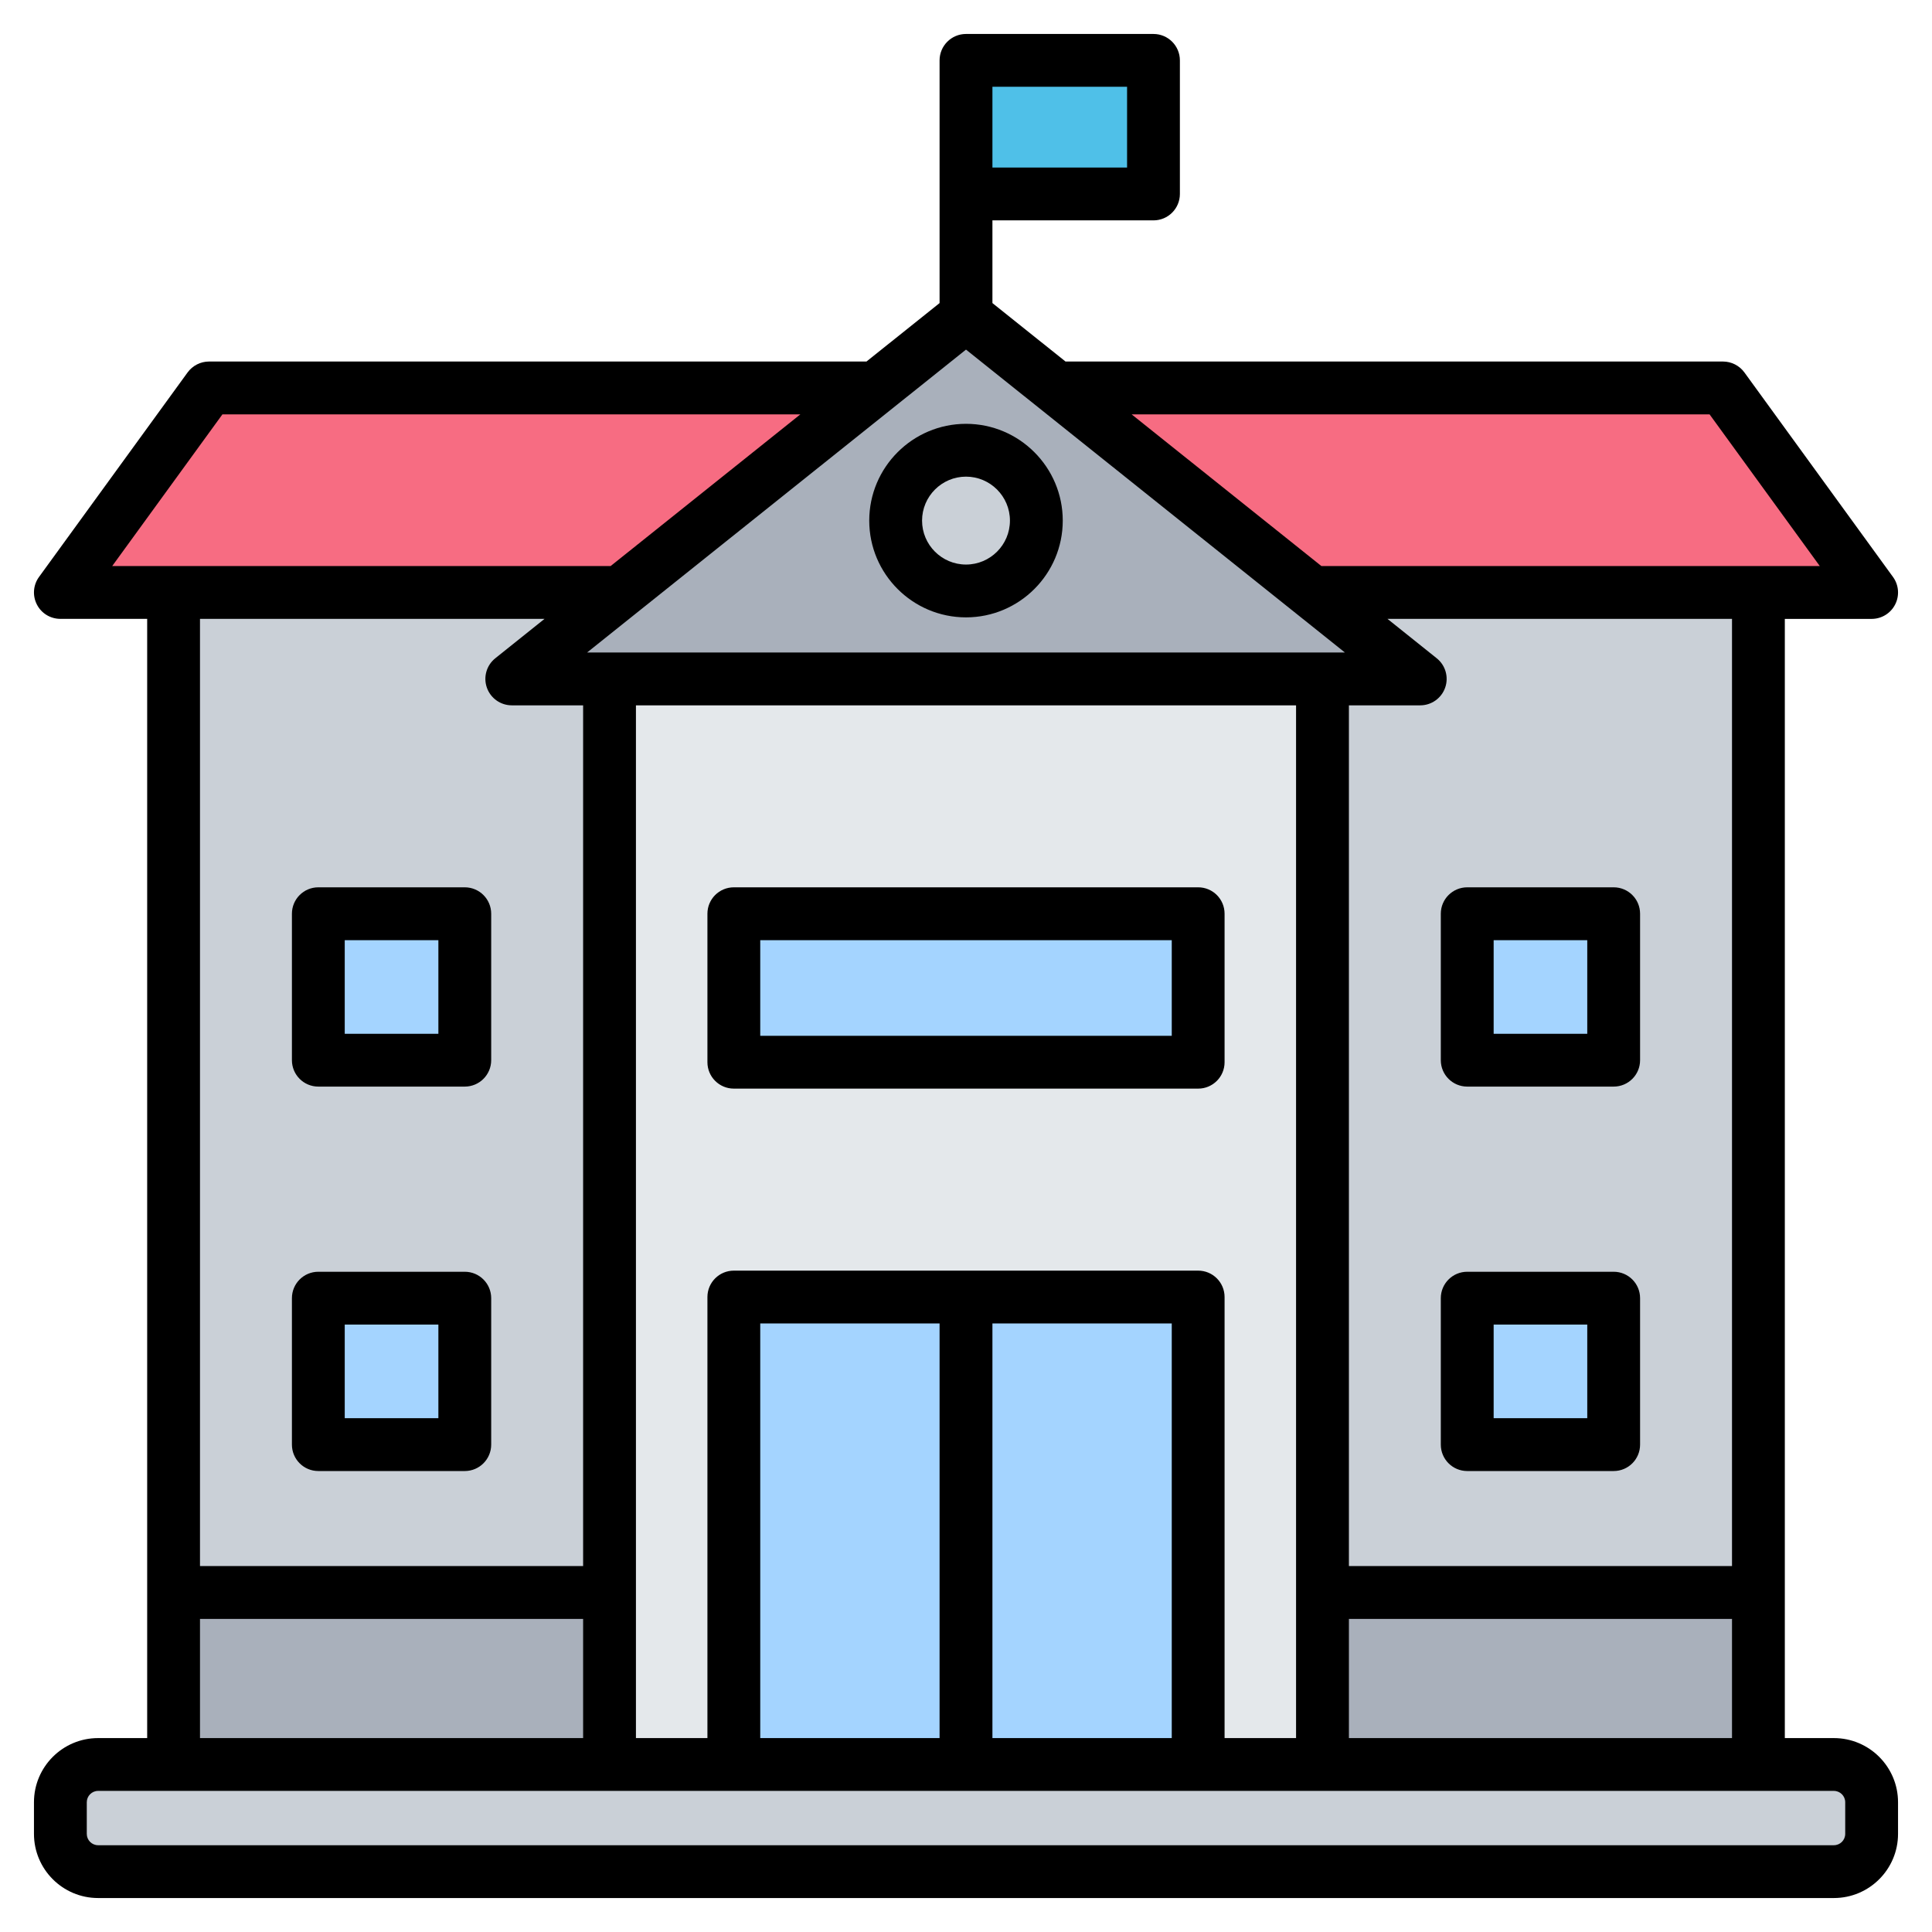 <svg width="62" height="62" viewBox="0 0 62 62" fill="none" xmlns="http://www.w3.org/2000/svg">
<path fill-rule="evenodd" clip-rule="evenodd" d="M31 1.976H36.411C36.744 1.976 37.016 2.248 37.016 2.582V5.657C37.016 5.991 36.744 6.263 36.411 6.263H31V1.976Z" fill="#4FC0E8"/>
<path fill-rule="evenodd" clip-rule="evenodd" d="M31 59.275H5.57V18.226H31H56.43V59.275H31Z" fill="#CAD0D7"/>
<path fill-rule="evenodd" clip-rule="evenodd" d="M2.65 19.437H59.35C59.49 19.437 59.61 19.363 59.673 19.238C59.737 19.113 59.726 18.973 59.644 18.86L55.403 13.023C55.332 12.926 55.229 12.873 55.109 12.873H6.891C6.771 12.873 6.668 12.926 6.597 13.023L2.356 18.86C2.274 18.973 2.263 19.113 2.327 19.238C2.39 19.363 2.51 19.437 2.65 19.437Z" fill="#F76C82"/>
<path fill-rule="evenodd" clip-rule="evenodd" d="M47.69 29.746H51.179C51.513 29.746 51.785 30.018 51.785 30.352V33.84C51.785 34.174 51.513 34.446 51.179 34.446H47.69C47.357 34.446 47.085 34.174 47.085 33.84V30.352C47.085 30.018 47.357 29.746 47.69 29.746Z" fill="#A4D4FF"/>
<path fill-rule="evenodd" clip-rule="evenodd" d="M47.69 42.083H51.179C51.513 42.083 51.785 42.355 51.785 42.688V46.177C51.785 46.511 51.513 46.783 51.179 46.783H47.69C47.357 46.783 47.085 46.511 47.085 46.177V42.688C47.085 42.355 47.357 42.083 47.69 42.083Z" fill="#A4D4FF"/>
<path fill-rule="evenodd" clip-rule="evenodd" d="M10.821 29.746H14.31C14.643 29.746 14.915 30.018 14.915 30.352V33.84C14.915 34.174 14.643 34.446 14.31 34.446H10.821C10.487 34.446 10.216 34.174 10.216 33.84V30.352C10.216 30.018 10.487 29.746 10.821 29.746Z" fill="#A4D4FF"/>
<path fill-rule="evenodd" clip-rule="evenodd" d="M10.821 42.083H14.31C14.643 42.083 14.915 42.355 14.915 42.688V46.177C14.915 46.511 14.643 46.783 14.31 46.783H10.821C10.487 46.783 10.216 46.511 10.216 46.177V42.688C10.216 42.355 10.487 42.083 10.821 42.083Z" fill="#A4D4FF"/>
<path fill-rule="evenodd" clip-rule="evenodd" d="M31 59.275H56.43V51.527H31H5.57V59.275H31Z" fill="#A9B0BB"/>
<path fill-rule="evenodd" clip-rule="evenodd" d="M19.56 20.999H42.44V59.275H19.56V20.999Z" fill="#E4E8EB"/>
<path fill-rule="evenodd" clip-rule="evenodd" d="M24.155 42.047H37.845C38.178 42.047 38.45 42.319 38.45 42.653V57.444C38.45 57.777 38.178 58.049 37.845 58.049H24.155C23.821 58.049 23.549 57.777 23.549 57.444V42.653C23.55 42.319 23.821 42.047 24.155 42.047Z" fill="#A4D4FF"/>
<path fill-rule="evenodd" clip-rule="evenodd" d="M24.155 29.746H37.845C38.178 29.746 38.45 30.018 38.45 30.352V33.905C38.45 34.239 38.178 34.511 37.845 34.511H24.155C23.821 34.511 23.549 34.239 23.549 33.905V30.352C23.55 30.018 23.821 29.746 24.155 29.746Z" fill="#A4D4FF"/>
<path fill-rule="evenodd" clip-rule="evenodd" d="M3.148 57.047H58.852C59.519 57.047 60.062 57.591 60.062 58.258V59.275C60.062 59.942 59.519 60.486 58.852 60.486H3.148C2.481 60.486 1.938 59.942 1.938 59.275V58.258C1.938 57.591 2.481 57.047 3.148 57.047Z" fill="#CAD0D7"/>
<path fill-rule="evenodd" clip-rule="evenodd" d="M31.151 10.678L45.037 21.779C45.119 21.844 45.149 21.949 45.114 22.048C45.08 22.147 44.991 22.21 44.886 22.21H17.114C17.01 22.21 16.921 22.147 16.886 22.048C16.851 21.949 16.881 21.844 16.963 21.779L30.849 10.678C30.938 10.607 31.062 10.607 31.151 10.678Z" fill="#A9B0BB"/>
<path d="M31 19.387C32.247 19.387 33.257 18.377 33.257 17.13C33.257 15.884 32.247 14.873 31 14.873C29.753 14.873 28.743 15.884 28.743 17.13C28.743 18.377 29.753 19.387 31 19.387Z" fill="#CAD0D7"/>
<path fill-rule="evenodd" clip-rule="evenodd" d="M32.41 16.707C32.41 17.485 31.777 18.117 31 18.117C30.223 18.117 29.59 17.485 29.59 16.707C29.59 15.93 30.223 15.296 31 15.296C31.777 15.296 32.41 15.93 32.41 16.707ZM27.895 16.707C27.895 18.42 29.288 19.812 31 19.812C32.712 19.812 34.105 18.419 34.105 16.707C34.105 14.995 32.712 13.601 31 13.601C29.288 13.601 27.895 14.995 27.895 16.707ZM59.215 58.851C59.215 59.053 59.052 59.215 58.851 59.215H3.148C2.948 59.215 2.785 59.053 2.785 58.851V57.836C2.785 57.635 2.948 57.472 3.148 57.472H58.851C59.052 57.472 59.215 57.635 59.215 57.836V58.851ZM6.418 51.952H18.713V55.777H6.418V51.952ZM17.475 19.86L15.894 21.125C15.613 21.349 15.505 21.728 15.624 22.067C15.743 22.407 16.064 22.635 16.424 22.635H18.713V50.256H6.418V19.86H17.475ZM7.138 13.297H25.685L19.596 18.165H3.601L7.138 13.297ZM54.862 13.297L58.399 18.165H42.405L36.315 13.297H54.862ZM55.582 50.256H43.288V22.635H45.577C45.937 22.635 46.258 22.407 46.377 22.067C46.496 21.728 46.387 21.349 46.106 21.125L44.525 19.86H55.582V50.256ZM43.159 20.939L31 11.219L18.841 20.939H43.159ZM38.451 40.776H23.55C23.081 40.776 22.702 41.156 22.702 41.623V55.777H20.408V22.635H41.592V55.777H39.298V41.623C39.298 41.156 38.919 40.776 38.451 40.776ZM31.848 42.471V55.777H37.603V42.471H31.848ZM24.397 55.777H30.152V42.471H24.397V55.777ZM43.288 55.777V51.952H55.582V55.777H43.288ZM31.848 2.785H36.169V5.376H31.848V2.785ZM58.851 55.777H57.277V19.861H60.063C60.381 19.861 60.673 19.683 60.818 19.398C60.962 19.115 60.936 18.773 60.748 18.515L55.98 11.952C55.82 11.733 55.565 11.602 55.294 11.602H34.194L31.848 9.726V7.072H37.016C37.484 7.072 37.864 6.693 37.864 6.224V1.938C37.864 1.47 37.484 1.09 37.016 1.09H31C30.532 1.09 30.152 1.47 30.152 1.938V9.726L27.806 11.602H6.706C6.435 11.602 6.18 11.733 6.02 11.952L1.252 18.515C1.064 18.773 1.038 19.115 1.183 19.398C1.327 19.683 1.619 19.86 1.938 19.86H4.723V55.777H3.148C2.013 55.777 1.09 56.7 1.09 57.836V58.851C1.09 59.987 2.013 60.91 3.148 60.91H58.851C59.987 60.91 60.91 59.987 60.91 58.851V57.836C60.91 56.7 59.987 55.777 58.851 55.777ZM37.603 33.24V30.171H24.397V33.24H37.603ZM38.451 28.475H23.55C23.081 28.475 22.702 28.854 22.702 29.323V34.088C22.702 34.555 23.081 34.935 23.55 34.935H38.451C38.919 34.935 39.298 34.555 39.298 34.088V29.323C39.298 28.854 38.919 28.475 38.451 28.475ZM11.063 30.171V33.175H14.068V30.171H11.063ZM10.215 34.87H14.915C15.383 34.87 15.763 34.491 15.763 34.022V29.323C15.763 28.854 15.383 28.475 14.915 28.475H10.215C9.747 28.475 9.368 28.854 9.368 29.323V34.022C9.368 34.491 9.747 34.87 10.215 34.87ZM11.063 42.508V45.512H14.068V42.508H11.063ZM10.215 47.207H14.915C15.383 47.207 15.763 46.828 15.763 46.359V41.66C15.763 41.191 15.383 40.812 14.915 40.812H10.215C9.747 40.812 9.368 41.191 9.368 41.66V46.359C9.368 46.828 9.747 47.207 10.215 47.207ZM50.937 45.512V42.508H47.933V45.512H50.937V45.512ZM51.785 40.812H47.085C46.617 40.812 46.237 41.191 46.237 41.66V46.359C46.237 46.828 46.617 47.207 47.085 47.207H51.785C52.253 47.207 52.632 46.828 52.632 46.359V41.66C52.632 41.191 52.253 40.812 51.785 40.812ZM47.933 30.171V33.175H50.937V30.171H47.933ZM46.237 34.023C46.237 34.491 46.617 34.87 47.085 34.87H51.785C52.253 34.87 52.632 34.491 52.632 34.023V29.323C52.632 28.854 52.253 28.475 51.785 28.475H47.085C46.617 28.475 46.237 28.854 46.237 29.323V34.023Z" fill="black"/>
</svg>
